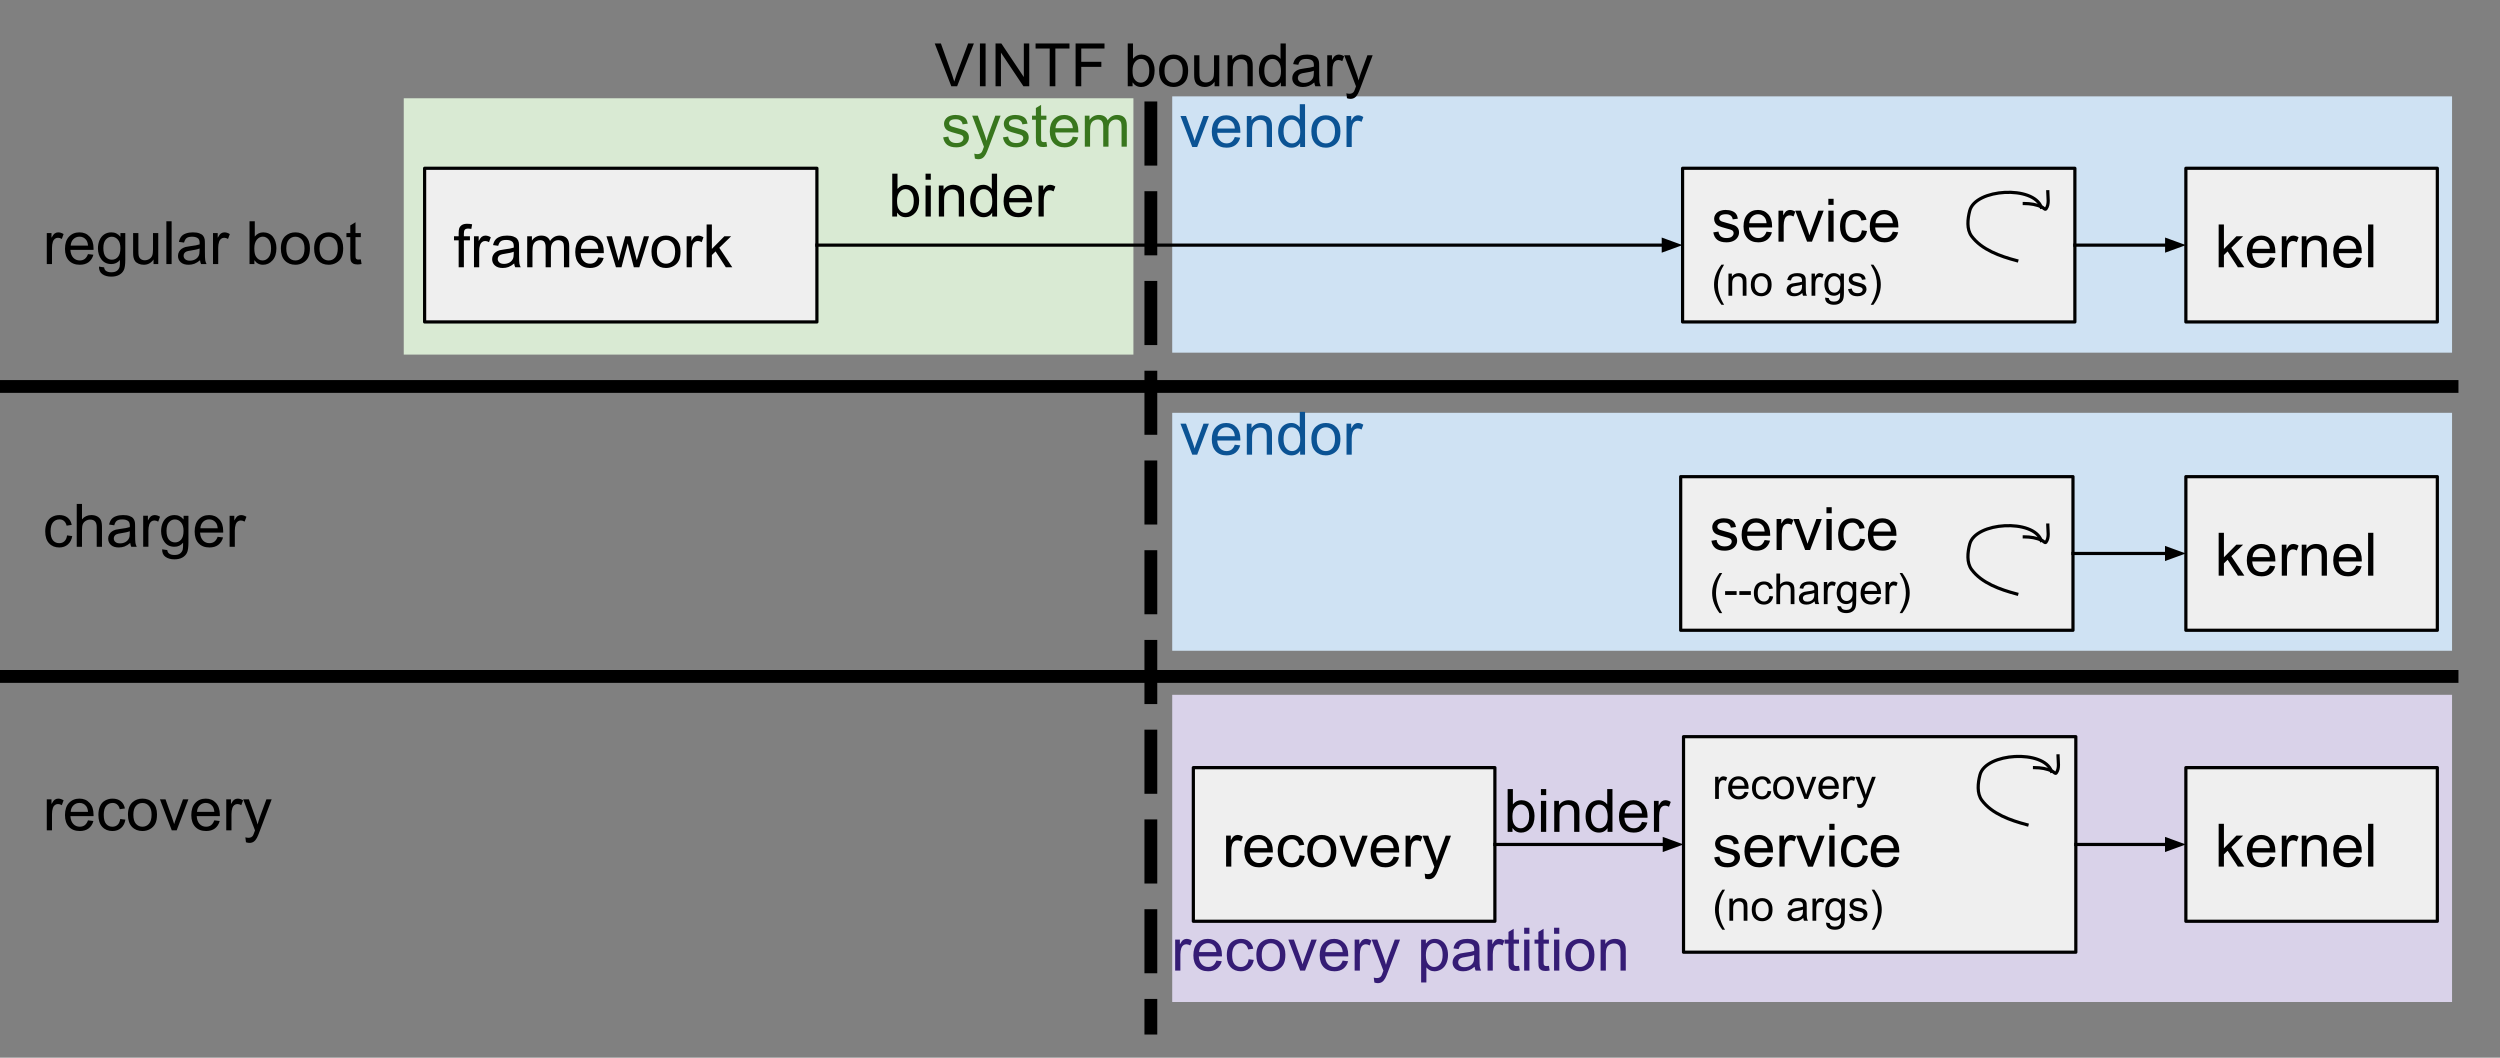 <svg viewBox="0 0 780 330" fill="none" stroke-linecap="square" stroke-miterlimit="10" xmlns="http://www.w3.org/2000/svg"><rect x="0" y="0" width="780" height="330" fill="#808080" stroke="none"/><clipPath id="a"><path d="M0 0h1152v864H0V0z"/></clipPath><g clip-path="url(#a)"><path fill="none" d="M0 0h1152v864H0z"/><path fill="#cfe2f3" d="M365.732 128.8h399.307v74.236h-399.307z" fill-rule="evenodd"/><path fill="#d9d2e9" d="M365.732 216.782h399.307v95.843h-399.307z" fill-rule="evenodd"/><path fill="#cfe2f3" d="M365.732 30.063h399.307v79.969H365.732z" fill-rule="evenodd"/><path fill="#d9ead3" d="M125.971 30.667h227.654v79.969H125.971z" fill-rule="evenodd"/><path fill="none" d="M359.066 33.661v287.118"/><path stroke="#000" stroke-width="4" stroke-linejoin="round" stroke-linecap="butt" stroke-dasharray="16 12" d="M359.066 33.661v287.118"/><path fill="none" d="M282.559 0h163.213v42.016H282.559z"/><path fill="#000" d="m296.809 26.92-5.172-13.359h1.922l3.469 9.703q.422 1.172.703 2.188.312-1.094.719-2.188l3.609-9.703h1.797l-5.234 13.359h-1.812zm8.928 0V13.561h1.766v13.359h-1.766zm4.871 0V13.561h1.812l7.016 10.484V13.561h1.688v13.359h-1.812l-7.016-10.5v10.5h-1.688zm16.895 0v-11.781h-4.406v-1.578h10.578v1.578h-4.406v11.781h-1.766zm8.083 0V13.561h9.016v1.578h-7.25v4.141h6.266v1.578h-6.266v6.062h-1.766zm17.782 0h-1.516V13.561h1.641v4.766q1.047-1.297 2.656-1.297.891 0 1.688.359t1.312 1.016q.516.641.797 1.562.297.922.297 1.969 0 2.484-1.234 3.844-1.219 1.359-2.953 1.359-1.703 0-2.688-1.438v1.219zm-.016-4.906q0 1.734.484 2.516.766 1.266 2.094 1.266 1.078 0 1.859-.938t.781-2.781q0-1.891-.75-2.797t-1.828-.906q-1.062 0-1.859.938-.781.938-.781 2.703zm8.282.062q0-2.688 1.484-3.969 1.25-1.078 3.047-1.078 2 0 3.266 1.312 1.266 1.297 1.266 3.609 0 1.859-.562 2.938-.562 1.062-1.641 1.656-1.062.594-2.328.594-2.031 0-3.281-1.297-1.25-1.312-1.25-3.766zm1.688 0q0 1.859.797 2.797.812.922 2.047.922 1.219 0 2.031-.922.812-.938.812-2.844 0-1.797-.812-2.719t-2.031-.922q-1.234 0-2.047.922-.797.906-.797 2.766zm15.626 4.844v-1.422q-1.125 1.641-3.062 1.641-.859 0-1.609-.328-.734-.328-1.094-.828t-.5-1.219q-.109-.469-.109-1.531v-5.984h1.641v5.359q0 1.281.109 1.734.156.641.656 1.016t1.234.375q.734 0 1.375-.375.656-.391.922-1.031.266-.656.266-1.891v-5.188h1.641v9.672h-1.469zm4.048 0v-9.672h1.469v1.375q1.062-1.594 3.078-1.594.875 0 1.609.312t1.094.828q.375.5.516 1.203.094.453.094 1.594v5.953h-1.641v-5.891q0-1-.203-1.484-.188-.5-.672-.797t-1.141-.297q-1.047 0-1.812.672-.75.656-.75 2.516v5.281h-1.641zm16.641 0v-1.219q-.906 1.438-2.703 1.438-1.156 0-2.125-.641t-1.5-1.781q-.531-1.141-.531-2.625 0-1.453.484-2.625.484-1.188 1.438-1.812.969-.625 2.172-.625.875 0 1.547.375.688.359 1.109.953v-4.797h1.641v13.359h-1.531zm-5.172-4.828q0 1.859.781 2.781t1.844.922q1.078 0 1.828-.875.75-.891.75-2.688 0-1.984-.766-2.906-.766-.938-1.891-.938-1.078 0-1.812.891t-.734 2.812zm15.594 3.641q-.922.766-1.766 1.094-.828.312-1.797.312-1.594 0-2.453-.781t-.859-1.984q0-.719.328-1.297.328-.594.844-.938.531-.359 1.188-.547.469-.125 1.453-.25 1.984-.234 2.922-.562.016-.344.016-.422 0-1-.469-1.422-.625-.547-1.875-.547-1.156 0-1.703.406t-.812 1.422l-1.609-.219q.219-1.016.719-1.641.5-.641 1.453-.984t2.188-.344q1.25 0 2.016.297.781.281 1.141.734.375.438.516 1.109.078.422.078 1.516v2.188q0 2.281.109 2.891.109.594.406 1.156h-1.703q-.266-.516-.328-1.188zm-.141-3.672q-.891.375-2.672.625-1.016.141-1.438.328t-.656.531q-.219.344-.219.781 0 .656.5 1.094t1.453.438q.938 0 1.672-.406.75-.422 1.094-1.141.266-.562.266-1.641v-.609zm4.188 4.859v-9.672h1.469v1.469q.562-1.031 1.031-1.359.484-.328 1.062-.328.828 0 1.688.531l-.562 1.516q-.609-.359-1.203-.359-.547 0-.969.328t-.609.891q-.281.875-.281 1.922v5.062h-1.625zm6.15 3.719-.188-1.531q.547.141.938.141.547 0 .875-.188.328-.172.547-.5.156-.25.5-1.219.047-.141.141-.406l-3.672-9.688h1.766l2.016 5.594q.391 1.078.703 2.25.281-1.125.672-2.203l2.078-5.641h1.641l-3.688 9.828q-.594 1.609-.922 2.203-.438.812-1 1.188t-1.344.375q-.484 0-1.062-.203z"/><path fill="none" d="M0 120.577h765.039"/><path stroke="#000" stroke-width="4" stroke-linejoin="round" stroke-linecap="butt" d="M0 120.577h765.039"/><path fill="none" d="M4.378 55.467h143.843v42.016H4.378z"/><path fill="#000" d="M14.597 82.387v-9.672h1.469v1.469q.562-1.031 1.031-1.359.484-.328 1.062-.328.828 0 1.688.531l-.562 1.516q-.609-.359-1.203-.359-.547 0-.969.328t-.609.891q-.281.875-.281 1.922v5.062h-1.625zm12.853-3.109 1.688.203q-.406 1.484-1.484 2.312-1.078.812-2.766.812-2.125 0-3.375-1.297-1.234-1.312-1.234-3.672 0-2.453 1.25-3.797 1.266-1.344 3.266-1.344 1.938 0 3.156 1.328 1.234 1.312 1.234 3.703v.438h-7.219q.094 1.594.906 2.453.812.844 2.016.844.906 0 1.547-.469.641-.484 1.016-1.516zm-5.391-2.656h5.406q-.109-1.219-.625-1.828-.781-.953-2.031-.953-1.125 0-1.906.766-.766.75-.844 2.016zm8.829 6.562 1.594.234q.109.75.562 1.078.609.453 1.672.453 1.141 0 1.75-.453.625-.453.844-1.266.125-.5.109-2.109-1.062 1.266-2.672 1.266-2 0-3.094-1.438t-1.094-3.453q0-1.391.5-2.562.516-1.172 1.453-1.797.953-.641 2.25-.641 1.703 0 2.812 1.375v-1.156h1.516v8.359q0 2.266-.469 3.203-.453.938-1.453 1.484-.984.547-2.453.547-1.719 0-2.797-.781-1.062-.766-1.031-2.344zm1.359-5.812q0 1.906.75 2.781.766.875 1.906.875 1.125 0 1.891-.859.766-.875.766-2.734 0-1.781-.797-2.672-.781-.906-1.891-.906-1.094 0-1.859.891-.766.875-.766 2.625zm15.657 5.016v-1.422q-1.125 1.641-3.062 1.641-.859 0-1.609-.328-.734-.328-1.094-.828t-.5-1.219q-.109-.469-.109-1.531v-5.984h1.641v5.359q0 1.281.109 1.734.156.641.656 1.016t1.234.375q.734 0 1.375-.375.656-.391.922-1.031.266-.656.266-1.891v-5.188h1.641v9.672h-1.469zm4.001 0V69.028h1.641V82.387h-1.641zm10.504-1.188q-.922.766-1.766 1.094-.828.312-1.797.312-1.594 0-2.453-.781t-.859-1.984q0-.719.328-1.297.328-.594.844-.938.531-.359 1.188-.547.469-.125 1.453-.25 1.984-.234 2.922-.562.016-.344.016-.422 0-1-.469-1.422-.625-.547-1.875-.547-1.156 0-1.703.406t-.812 1.422l-1.609-.219q.219-1.016.719-1.641.5-.641 1.453-.984t2.188-.344q1.25 0 2.016.297.781.281 1.141.734.375.438.516 1.109.078.422.078 1.516v2.188q0 2.281.109 2.891.109.594.406 1.156h-1.703q-.266-.516-.328-1.188zm-.141-3.672q-.891.375-2.672.625-1.016.141-1.438.328t-.656.531q-.219.344-.219.781 0 .656.5 1.094t1.453.438q.938 0 1.672-.406.75-.422 1.094-1.141.266-.562.266-1.641v-.609zm4.188 4.859v-9.672h1.469v1.469q.562-1.031 1.031-1.359.484-.328 1.062-.328.828 0 1.688.531l-.562 1.516q-.609-.359-1.203-.359-.547 0-.969.328t-.609.891q-.281.875-.281 1.922v5.062h-1.625zm12.912 0H77.853V69.028h1.641v4.766q1.047-1.297 2.656-1.297.891 0 1.688.359t1.312 1.016q.516.641.797 1.562.297.922.297 1.969 0 2.484-1.234 3.844-1.219 1.359-2.953 1.359-1.703 0-2.688-1.438v1.219zm-.016-4.906q0 1.734.484 2.516.766 1.266 2.094 1.266 1.078 0 1.859-.938t.781-2.781q0-1.891-.75-2.797t-1.828-.906q-1.062 0-1.859.938-.781.938-.781 2.703zm8.282.062q0-2.688 1.484-3.969 1.25-1.078 3.047-1.078 2 0 3.266 1.312 1.266 1.297 1.266 3.609 0 1.859-.562 2.938-.562 1.062-1.641 1.656-1.062.594-2.328.594-2.031 0-3.281-1.297-1.25-1.312-1.25-3.766zm1.688 0q0 1.859.797 2.797.812.922 2.047.922 1.219 0 2.031-.922.812-.938.812-2.844 0-1.797-.812-2.719t-2.031-.922q-1.234 0-2.047.922-.797.906-.797 2.766zm8.688 0q0-2.688 1.484-3.969 1.25-1.078 3.047-1.078 2 0 3.266 1.312 1.266 1.297 1.266 3.609 0 1.859-.562 2.938-.562 1.062-1.641 1.656-1.062.594-2.328.594-2.031 0-3.281-1.297-1.25-1.312-1.25-3.766zm1.688 0q0 1.859.797 2.797.812.922 2.047.922 1.219 0 2.031-.922.812-.938.812-2.844 0-1.797-.812-2.719t-2.031-.922q-1.234 0-2.047.922-.797.906-.797 2.766zm12.876 3.375.234 1.453q-.688.141-1.234.141-.891 0-1.391-.281-.484-.281-.688-.734-.203-.469-.203-1.938V73.981h-1.203v-1.266h1.203V70.325l1.625-.984v3.375h1.656v1.266h-1.656v5.672q0 .688.078.891.094.203.281.328.203.109.578.109.266 0 .719-.062z"/><path fill="none" d="M4.378 143.672h175.37v42.016H4.378z"/><path fill="#000" d="m20.925 167.045 1.609.219q-.266 1.656-1.359 2.609-1.078.938-2.672.938-1.984 0-3.188-1.297t-1.203-3.719q0-1.578.516-2.75t1.578-1.75q1.062-.594 2.312-.594 1.578 0 2.578.797t1.281 2.266l-1.594.234q-.234-.969-.812-1.453-.578-.5-1.391-.5-1.234 0-2.016.891t-.781 2.812q0 1.953.75 2.844.75.875 1.953.875.969 0 1.609-.594.656-.594.828-1.828zm3.016 3.547V157.233h1.641v4.797q1.141-1.328 2.891-1.328 1.078 0 1.859.422.797.422 1.141 1.172t.344 2.172v6.125h-1.641v-6.125q0-1.234-.531-1.797t-1.516-.562q-.719 0-1.359.391-.641.375-.922 1.016-.266.641-.266 1.781v5.297h-1.641zm16.688-1.188q-.922.766-1.766 1.094-.828.312-1.797.312-1.594 0-2.453-.781t-.859-1.984q0-.719.328-1.297.328-.594.844-.938.531-.359 1.188-.547.469-.125 1.453-.25 1.984-.234 2.922-.562.016-.344.016-.422 0-1-.469-1.422-.625-.547-1.875-.547-1.156 0-1.703.406t-.812 1.422l-1.609-.219q.219-1.016.719-1.641.5-.641 1.453-.984t2.188-.344q1.25 0 2.016.297.781.281 1.141.734.375.438.516 1.109.078.422.078 1.516v2.188q0 2.281.109 2.891.109.594.406 1.156h-1.703q-.266-.516-.328-1.188zm-.141-3.672q-.891.375-2.672.625-1.016.141-1.438.328t-.656.531q-.219.344-.219.781 0 .656.5 1.094t1.453.438q.938 0 1.672-.406.75-.422 1.094-1.141.266-.562.266-1.641v-.609zm4.188 4.859v-9.672h1.469v1.469q.562-1.031 1.031-1.359.484-.328 1.062-.328.828 0 1.688.531l-.562 1.516q-.609-.359-1.203-.359-.547 0-.969.328t-.609.891q-.281.875-.281 1.922v5.062h-1.625zm5.916.797 1.594.234q.109.75.562 1.078.609.453 1.672.453 1.141 0 1.75-.453.625-.453.844-1.266.125-.5.109-2.109-1.062 1.266-2.672 1.266-2 0-3.094-1.438t-1.094-3.453q0-1.391.5-2.562.516-1.172 1.453-1.797.953-.641 2.25-.641 1.703 0 2.812 1.375v-1.156h1.516v8.359q0 2.266-.469 3.203-.453.938-1.453 1.484-.984.547-2.453.547-1.719 0-2.797-.781-1.062-.766-1.031-2.344zm1.359-5.812q0 1.906.75 2.781.766.875 1.906.875 1.125 0 1.891-.859.766-.875.766-2.734 0-1.781-.797-2.672-.781-.906-1.891-.906-1.094 0-1.859.891-.766.875-.766 2.625zm15.954 1.906 1.688.203q-.406 1.484-1.484 2.312-1.078.812-2.766.812-2.125 0-3.375-1.297-1.234-1.312-1.234-3.672 0-2.453 1.25-3.797 1.266-1.344 3.266-1.344 1.938 0 3.156 1.328 1.234 1.312 1.234 3.703v.438h-7.219q.094 1.594.906 2.453.812.844 2.016.844.906 0 1.547-.469.641-.484 1.016-1.516zm-5.391-2.656h5.406q-.109-1.219-.625-1.828-.781-.953-2.031-.953-1.125 0-1.906.766-.766.75-.844 2.016zm9.126 5.766v-9.672h1.469v1.469q.562-1.031 1.031-1.359.484-.328 1.062-.328.828 0 1.688.531l-.562 1.516q-.609-.359-1.203-.359-.547 0-.969.328t-.609.891q-.281.875-.281 1.922v5.062h-1.625z"/><path fill="none" d="M4.378 232.139h163.213v42.016H4.378z"/><path fill="#000" d="M14.597 259.059v-9.672h1.469v1.469q.562-1.031 1.031-1.359.484-.328 1.062-.328.828 0 1.688.531l-.562 1.516q-.609-.359-1.203-.359-.547 0-.969.328t-.609.891q-.281.875-.281 1.922v5.062h-1.625zm12.853-3.109 1.688.203q-.406 1.484-1.484 2.312-1.078.812-2.766.812-2.125 0-3.375-1.297-1.234-1.312-1.234-3.672 0-2.453 1.25-3.797 1.266-1.344 3.266-1.344 1.938 0 3.156 1.328 1.234 1.312 1.234 3.703v.438h-7.219q.094 1.594.906 2.453.812.844 2.016.844.906 0 1.547-.469.641-.484 1.016-1.516zm-5.391-2.656h5.406q-.109-1.219-.625-1.828-.781-.953-2.031-.953-1.125 0-1.906.766-.766.75-.844 2.016zm15.454 2.219 1.609.219q-.266 1.656-1.359 2.609-1.078.938-2.672.938-1.984 0-3.188-1.297t-1.203-3.719q0-1.578.516-2.75t1.578-1.75q1.062-.594 2.312-.594 1.578 0 2.578.797t1.281 2.266l-1.594.234q-.234-.969-.812-1.453-.578-.5-1.391-.5-1.234 0-2.016.891t-.781 2.812q0 1.953.75 2.844.75.875 1.953.875.969 0 1.609-.594.656-.594.828-1.828zm2.406-1.297q0-2.688 1.484-3.969 1.25-1.078 3.047-1.078 2 0 3.266 1.312 1.266 1.297 1.266 3.609 0 1.859-.562 2.938-.562 1.062-1.641 1.656-1.062.594-2.328.594-2.031 0-3.281-1.297-1.25-1.312-1.25-3.766zm1.688 0q0 1.859.797 2.797.812.922 2.047.922 1.219 0 2.031-.922.812-.938.812-2.844 0-1.797-.812-2.719t-2.031-.922q-1.234 0-2.047.922-.797.906-.797 2.766zm11.985 4.844-3.688-9.672h1.734l2.078 5.797q.328.938.625 1.938.203-.766.609-1.828l2.141-5.906h1.688l-3.656 9.672h-1.531zm13.266-3.109 1.688.203q-.406 1.484-1.484 2.312-1.078.812-2.766.812-2.125 0-3.375-1.297-1.234-1.312-1.234-3.672 0-2.453 1.25-3.797 1.266-1.344 3.266-1.344 1.938 0 3.156 1.328 1.234 1.312 1.234 3.703v.438h-7.219q.094 1.594.906 2.453.812.844 2.016.844.906 0 1.547-.469.641-.484 1.016-1.516zm-5.391-2.656h5.406q-.109-1.219-.625-1.828-.781-.953-2.031-.953-1.125 0-1.906.766-.766.75-.844 2.016zm9.126 5.766v-9.672h1.469v1.469q.562-1.031 1.031-1.359.484-.328 1.062-.328.828 0 1.688.531l-.562 1.516q-.609-.359-1.203-.359-.547 0-.969.328t-.609.891q-.281.875-.281 1.922v5.062h-1.625zm6.15 3.719-.188-1.531q.547.141.938.141.547 0 .875-.188.328-.172.547-.5.156-.25.5-1.219.047-.141.141-.406l-3.672-9.688h1.766l2.016 5.594q.391 1.078.703 2.25.281-1.125.672-2.203l2.078-5.641h1.641l-3.688 9.828q-.594 1.609-.922 2.203-.438.812-1 1.188t-1.344.375q-.484 0-1.062-.203z"/><path fill="#efefef" d="M524.966 52.507h122.394v47.937H524.966z" fill-rule="evenodd"/><path stroke="#000" stroke-linejoin="round" stroke-linecap="butt" d="M524.966 52.507h122.394v47.937H524.966z"/><path fill="#000" d="m534.544 72.504 1.625-.25q.125.969.75 1.5.625.516 1.75.516t1.672-.453q.547-.469.547-1.094 0-.547-.484-.875-.328-.219-1.672-.547-1.812-.469-2.516-.797-.688-.328-1.047-.906-.359-.594-.359-1.312 0-.641.297-1.188.297-.562.812-.922.375-.281 1.031-.469.672-.203 1.422-.203 1.141 0 2 .328t1.266.891q.422.562.578 1.5l-1.609.219q-.109-.75-.641-1.172-.516-.422-1.469-.422-1.141 0-1.625.375-.469.375-.469.875 0 .312.188.578.203.266.641.438.234.094 1.438.422 1.75.453 2.438.75t1.078.859q.391.562.391 1.406 0 .828-.484 1.547-.469.719-1.375 1.125-.906.391-2.047.391-1.875 0-2.875-.781-.984-.781-1.25-2.328zm16.609-.219 1.688.203q-.406 1.484-1.484 2.312-1.078.812-2.766.812-2.125 0-3.375-1.297-1.234-1.312-1.234-3.672 0-2.453 1.25-3.797 1.266-1.344 3.266-1.344 1.938 0 3.156 1.328 1.234 1.312 1.234 3.703v.438H545.669q.094 1.594.906 2.453.812.844 2.016.844.906 0 1.547-.469.641-.484 1.016-1.516zm-5.391-2.656h5.406q-.109-1.219-.625-1.828-.781-.953-2.031-.953-1.125 0-1.906.766-.766.75-.844 2.016zm9.126 5.766V65.723h1.469v1.469q.562-1.031 1.031-1.359.484-.328 1.062-.328.828 0 1.688.531l-.562 1.516q-.609-.359-1.203-.359-.547 0-.969.328t-.609.891q-.281.875-.281 1.922v5.062h-1.625zm8.916 0-3.688-9.672h1.734l2.078 5.797q.328.938.625 1.938.203-.766.609-1.828l2.141-5.906h1.688l-3.656 9.672h-1.531zm6.641-11.469V62.036h1.641v1.891h-1.641zm0 11.469V65.723h1.641v9.672h-1.641zm10.457-3.547 1.609.219q-.266 1.656-1.359 2.609-1.078.938-2.672.938-1.984 0-3.188-1.297t-1.203-3.719q0-1.578.516-2.75t1.578-1.75q1.062-.594 2.312-.594 1.578 0 2.578.797t1.281 2.266l-1.594.234q-.234-.969-.812-1.453-.578-.5-1.391-.5-1.234 0-2.016.891t-.781 2.812q0 1.953.75 2.844.75.875 1.953.875.969 0 1.609-.594.656-.594.828-1.828zm9.641.438 1.688.203q-.406 1.484-1.484 2.312-1.078.812-2.766.812-2.125 0-3.375-1.297-1.234-1.312-1.234-3.672 0-2.453 1.25-3.797 1.266-1.344 3.266-1.344 1.938 0 3.156 1.328 1.234 1.312 1.234 3.703v.438h-7.219q.094 1.594.906 2.453.812.844 2.016.844.906 0 1.547-.469.641-.484 1.016-1.516zm-5.391-2.656h5.406q-.109-1.219-.625-1.828-.781-.953-2.031-.953-1.125 0-1.906.766-.766.75-.844 2.016zM537.091 95.088q-.984-1.234-1.656-2.875-.656-1.641-.656-3.391 0-1.547.5-2.969.578-1.641 1.812-3.281h.828q-.781 1.359-1.031 1.938-.406.891-.625 1.875-.281 1.219-.281 2.438 0 3.141 1.938 6.266h-.828zm2.188-2.812v-6.906h1.062v.984q.75-1.141 2.188-1.141.625 0 1.156.219t.781.594q.266.359.375.859.062.328.062 1.141v4.25h-1.172v-4.203q0-.719-.141-1.062-.141-.359-.484-.562-.344-.219-.812-.219-.75 0-1.297.469t-.547 1.797v3.781h-1.172zm6.975-3.453q0-1.922 1.078-2.844.891-.766 2.172-.766 1.422 0 2.328.938.906.922.906 2.578 0 1.328-.406 2.094-.391.766-1.156 1.188t-1.672.422q-1.453 0-2.359-.922-.891-.938-.891-2.688zm1.203 0q0 1.328.578 1.984.594.656 1.469.656t1.453-.656q.578-.672.578-2.031 0-1.281-.594-1.938-.578-.656-1.438-.656-.875 0-1.469.656-.578.656-.578 1.984zm14.865 2.594q-.656.562-1.266.797-.594.219-1.281.219-1.141 0-1.75-.547-.609-.562-.609-1.438 0-.5.219-.922.234-.422.609-.672t.844-.391q.344-.078 1.047-.172 1.422-.172 2.094-.406v-.297q0-.719-.328-1.016-.453-.391-1.344-.391-.812 0-1.219.297-.391.281-.578 1.016l-1.141-.156q.156-.734.516-1.188t1.031-.688q.672-.25 1.562-.25t1.438.203q.562.203.812.531.266.312.375.797.047.297.047 1.078v1.562q0 1.625.078 2.062t.297.828h-1.219q-.188-.359-.234-.859zm-.094-2.609q-.641.266-1.922.438-.719.109-1.016.25-.297.125-.469.375-.156.25-.156.547 0 .469.344.781.359.312 1.047.312.672 0 1.203-.297t.781-.812q.188-.391.188-1.172v-.422zm2.975 3.469v-6.906h1.062v1.047q.406-.734.734-.969.344-.234.766-.234.594 0 1.203.375l-.406 1.078q-.438-.25-.859-.25-.391 0-.703.234-.297.234-.422.641-.203.625-.203 1.359v3.625h-1.172zm4.235.578 1.141.156q.078.531.406.781.438.312 1.188.312.812 0 1.25-.328.453-.312.609-.906.094-.359.078-1.5-.766.906-1.906.906-1.438 0-2.219-1.031t-.781-2.469q0-.984.359-1.812.359-.844 1.031-1.297.688-.453 1.609-.453 1.219 0 2.016.984v-.828h1.078v5.969q0 1.609-.328 2.281-.328.688-1.047 1.078-.703.391-1.75.391-1.234 0-2-.562-.75-.562-.734-1.672zm.984-4.156q0 1.359.531 1.984.547.625 1.359.625.797 0 1.344-.625t.547-1.953q0-1.266-.562-1.906t-1.359-.641q-.766 0-1.312.641-.547.625-.547 1.875zm6.178 1.516 1.156-.188q.109.703.547 1.078.453.359 1.25.359.812 0 1.203-.328t.391-.766q0-.391-.359-.625-.234-.156-1.188-.391-1.297-.328-1.797-.562-.484-.25-.75-.656-.25-.422-.25-.938 0-.453.203-.844.219-.406.578-.672.281-.188.75-.328t1.016-.141q.812 0 1.422.234t.906.641q.297.391.406 1.062l-1.141.156q-.078-.531-.453-.828-.375-.312-1.062-.312-.812 0-1.156.266t-.344.625q0 .234.141.422.156.188.453.312.172.062 1.031.297 1.25.328 1.734.547.5.203.781.609t.281 1q0 .594-.344 1.109t-1 .797q-.641.281-1.453.281-1.344 0-2.047-.562t-.906-1.656zm7.898 4.875h-.828q1.938-3.125 1.938-6.266 0-1.219-.281-2.422-.219-.984-.609-1.875-.266-.594-1.047-1.953h.828q1.234 1.641 1.812 3.281.5 1.422.5 2.969 0 1.75-.672 3.391t-1.641 2.875z"/><path fill="#efefef" d="M681.99 52.507h78.457v47.937H681.99z" fill-rule="evenodd"/><path stroke="#000" stroke-linejoin="round" stroke-linecap="butt" d="M681.99 52.507h78.457v47.937H681.99z"/><path fill="#000" d="M692.224 83.395V70.036h1.641v7.625l3.891-3.938h2.109l-3.688 3.594 4.062 6.078H698.224l-3.203-4.953-1.156 1.125v3.828H692.224zm15.953-3.109 1.688.203q-.406 1.484-1.484 2.312-1.078.812-2.766.812-2.125 0-3.375-1.297-1.234-1.312-1.234-3.672 0-2.453 1.25-3.797 1.266-1.344 3.266-1.344 1.938 0 3.156 1.328 1.234 1.312 1.234 3.703v.438h-7.219q.094 1.594.906 2.453.812.844 2.016.844.906 0 1.547-.469.641-.484 1.016-1.516zm-5.391-2.656h5.406q-.109-1.219-.625-1.828-.781-.953-2.031-.953-1.125 0-1.906.766-.766.75-.844 2.016zm9.126 5.766V73.723h1.469v1.469q.562-1.031 1.031-1.359.484-.328 1.062-.328.828 0 1.688.531l-.562 1.516q-.609-.359-1.203-.359-.547 0-.969.328t-.609.891q-.281.875-.281 1.922v5.062h-1.625zm6.228 0V73.723h1.469v1.375q1.062-1.594 3.078-1.594.875 0 1.609.312t1.094.828q.375.5.516 1.203.094.453.094 1.594v5.953h-1.641V77.504q0-1-.203-1.484-.188-.5-.672-.797t-1.141-.297q-1.047 0-1.812.672-.75.656-.75 2.516v5.281h-1.641zm17.001-3.109 1.688.203q-.406 1.484-1.484 2.312-1.078.812-2.766.812-2.125 0-3.375-1.297-1.234-1.312-1.234-3.672 0-2.453 1.25-3.797 1.266-1.344 3.266-1.344 1.938 0 3.156 1.328 1.234 1.312 1.234 3.703v.438h-7.219q.094 1.594.906 2.453.812.844 2.016.844.906 0 1.547-.469.641-.484 1.016-1.516zm-5.391-2.656h5.406q-.109-1.219-.625-1.828-.781-.953-2.031-.953-1.125 0-1.906.766-.766.75-.844 2.016zm9.094 5.766V70.036h1.641v13.359h-1.641z"/><path fill="none" d="M647.36 76.475h34.646"/><path stroke="#000" stroke-linejoin="round" stroke-linecap="butt" d="M647.36 76.475h28.646"/><path fill="#000" stroke="#000" stroke-linecap="butt" d="m676.005 78.127 4.538-1.652-4.538-1.652z" fill-rule="evenodd"/><path fill="#efefef" d="M132.48 52.507h122.394v47.937H132.48z" fill-rule="evenodd"/><path stroke="#000" stroke-linejoin="round" stroke-linecap="butt" d="M132.48 52.507h122.394v47.937H132.48z"/><path fill="#000" d="M143.105 83.395v-8.406h-1.453V73.723h1.453v-1.031q0-.969.172-1.453.234-.641.828-1.031t1.672-.391q.688 0 1.531.156l-.25 1.438q-.5-.094-.953-.094-.75 0-1.062.328-.312.312-.312 1.188v.891h1.891v1.266h-1.891v8.406h-1.625zm4.777 0V73.723h1.469v1.469q.562-1.031 1.031-1.359.484-.328 1.062-.328.828 0 1.688.531l-.562 1.516q-.609-.359-1.203-.359-.547 0-.969.328t-.609.891q-.281.875-.281 1.922v5.062h-1.625zm12.541-1.188q-.922.766-1.766 1.094-.828.312-1.797.312-1.594 0-2.453-.781t-.859-1.984q0-.719.328-1.297.328-.594.844-.938.531-.359 1.188-.547.469-.125 1.453-.25 1.984-.234 2.922-.562.016-.344.016-.422 0-1-.469-1.422-.625-.547-1.875-.547-1.156 0-1.703.406t-.812 1.422l-1.609-.219q.219-1.016.719-1.641.5-.641 1.453-.984t2.188-.344q1.25 0 2.016.297.781.281 1.141.734.375.438.516 1.109.078.422.078 1.516v2.188q0 2.281.109 2.891.109.594.406 1.156h-1.703q-.266-.516-.328-1.188zm-.141-3.672q-.891.375-2.672.625-1.016.141-1.438.328t-.656.531q-.219.344-.219.781 0 .656.5 1.094t1.453.438q.938 0 1.672-.406.75-.422 1.094-1.141.266-.562.266-1.641v-.609zm4.204 4.859V73.723h1.469v1.359q.453-.719 1.203-1.141.766-.438 1.719-.438 1.078 0 1.766.453.688.438.969 1.234 1.156-1.688 2.984-1.688 1.453 0 2.219.797.781.797.781 2.453v6.641h-1.641v-6.094q0-.984-.156-1.406-.156-.438-.578-.703t-.984-.266q-1.016 0-1.688.688-.672.672-.672 2.156v5.625h-1.641v-6.281q0-1.094-.406-1.641t-1.312-.547q-.688 0-1.281.359t-.859 1.062q-.25.703-.25 2.031v5.016h-1.641zm22.166-3.109 1.688.203q-.406 1.484-1.484 2.312-1.078.812-2.766.812-2.125 0-3.375-1.297-1.234-1.312-1.234-3.672 0-2.453 1.25-3.797 1.266-1.344 3.266-1.344 1.938 0 3.156 1.328 1.234 1.312 1.234 3.703v.438h-7.219q.094 1.594.906 2.453.812.844 2.016.844.906 0 1.547-.469.641-.484 1.016-1.516zm-5.391-2.656h5.406q-.109-1.219-.625-1.828-.781-.953-2.031-.953-1.125 0-1.906.766-.766.75-.844 2.016zm10.923 5.766-2.969-9.672h1.703l1.531 5.578.578 2.078q.047-.156.5-2l1.547-5.656h1.688l1.438 5.609.484 1.844.562-1.859 1.656-5.594h1.594l-3.031 9.672h-1.703l-1.531-5.797-.375-1.641-1.953 7.438h-1.719zm11.082-4.844q0-2.688 1.484-3.969 1.25-1.078 3.047-1.078 2 0 3.266 1.312 1.266 1.297 1.266 3.609 0 1.859-.562 2.938-.562 1.062-1.641 1.656-1.062.594-2.328.594-2.031 0-3.281-1.297-1.25-1.312-1.25-3.766zm1.688 0q0 1.859.797 2.797.812.922 2.047.922 1.219 0 2.031-.922.812-.938.812-2.844 0-1.797-.812-2.719t-2.031-.922q-1.234 0-2.047.922-.797.906-.797 2.766zm9.282 4.844V73.723h1.469v1.469q.562-1.031 1.031-1.359.484-.328 1.062-.328.828 0 1.688.531l-.562 1.516q-.609-.359-1.203-.359-.547 0-.969.328t-.609.891q-.281.875-.281 1.922v5.062h-1.625zm6.228 0V70.036h1.641v7.625l3.891-3.938h2.109l-3.688 3.594 4.062 6.078h-2.016l-3.203-4.953-1.156 1.125v3.828h-1.641z"/><path fill="none" d="M254.874 76.475h270.079"/><path stroke="#000" stroke-linejoin="round" stroke-linecap="butt" d="M254.874 76.475h264.079"/><path fill="#000" stroke="#000" stroke-linecap="butt" d="m518.953 78.127 4.538-1.652-4.538-1.652z" fill-rule="evenodd"/><path fill="none" d="M268.163 40.63h85.449v42.016h-85.449z"/><path fill="#000" d="M279.897 67.55h-1.516V54.191h1.641v4.766q1.047-1.297 2.656-1.297.891 0 1.688.359t1.312 1.016q.516.641.797 1.562.297.922.297 1.969 0 2.484-1.234 3.844-1.219 1.359-2.953 1.359-1.703 0-2.688-1.438v1.219zm-.016-4.906q0 1.734.484 2.516.766 1.266 2.094 1.266 1.078 0 1.859-.938t.781-2.781q0-1.891-.75-2.797t-1.828-.906q-1.062 0-1.859.938-.781.938-.781 2.703zm8.891-6.562v-1.891h1.641v1.891h-1.641zm0 11.469v-9.672h1.641v9.672h-1.641zm4.145 0v-9.672h1.469v1.375q1.062-1.594 3.078-1.594.875 0 1.609.312t1.094.828q.375.5.516 1.203.094.453.094 1.594v5.953h-1.641v-5.891q0-1-.203-1.484-.188-.5-.672-.797t-1.141-.297q-1.047 0-1.812.672-.75.656-.75 2.516v5.281h-1.641zm16.641 0v-1.219q-.906 1.438-2.703 1.438-1.156 0-2.125-.641t-1.5-1.781q-.531-1.141-.531-2.625 0-1.453.484-2.625.484-1.188 1.438-1.812.969-.625 2.172-.625.875 0 1.547.375.688.359 1.109.953v-4.797h1.641V67.55h-1.531zm-5.172-4.828q0 1.859.781 2.781t1.844.922q1.078 0 1.828-.875.75-.891.75-2.688 0-1.984-.766-2.906-.766-.938-1.891-.938-1.078 0-1.812.891t-.734 2.812zm15.907 1.719 1.688.203q-.406 1.484-1.484 2.312-1.078.812-2.766.812-2.125 0-3.375-1.297-1.234-1.312-1.234-3.672 0-2.453 1.25-3.797 1.266-1.344 3.266-1.344 1.938 0 3.156 1.328 1.234 1.312 1.234 3.703v.438h-7.219q.094 1.594.906 2.453.812.844 2.016.844.906 0 1.547-.469.641-.484 1.016-1.516zm-5.391-2.656h5.406q-.109-1.219-.625-1.828-.781-.953-2.031-.953-1.125 0-1.906.766-.766.75-.844 2.016zm9.126 5.766v-9.672h1.469v1.469q.562-1.031 1.031-1.359.484-.328 1.062-.328.828 0 1.688.531l-.562 1.516q-.609-.359-1.203-.359-.547 0-.969.328t-.609.891q-.281.875-.281 1.922v5.062h-1.625z"/><path fill="none" d="M629.225 81.324c-5.197-1.367-10.954-3.413-14.085-7.639-1.596-2.154-1.253-5.354-.587-7.922 1.805-6.963 19.946-7.941 22.302-1.132"/><path stroke="#000" stroke-linejoin="round" stroke-linecap="butt" d="M629.225 81.324c-5.197-1.367-10.954-3.413-14.085-7.639-1.596-2.154-1.253-5.354-.587-7.922 1.805-6.963 19.946-7.941 22.302-1.132"/><path fill="none" d="M631.574 63.5c1.899 0 3.877.312 5.575 1.131.391.189.911.903 1.174.566 1.122-1.441.587-3.574.587-5.376"/><path stroke="#000" stroke-linejoin="round" stroke-linecap="butt" d="M631.574 63.5c1.899 0 3.877.312 5.575 1.131.391.189.911.903 1.174.566 1.122-1.441.587-3.574.587-5.376"/><path fill="#efefef" d="M524.374 148.711h122.394v47.937H524.374z" fill-rule="evenodd"/><path stroke="#000" stroke-linejoin="round" stroke-linecap="butt" d="M524.374 148.711h122.394v47.937H524.374z"/><path fill="#000" d="m533.952 168.709 1.625-.25q.125.969.75 1.5.625.516 1.75.516t1.672-.453q.547-.469.547-1.094 0-.547-.484-.875-.328-.219-1.672-.547-1.812-.469-2.516-.797-.688-.328-1.047-.906-.359-.594-.359-1.312 0-.641.297-1.188.297-.562.812-.922.375-.281 1.031-.469.672-.203 1.422-.203 1.141 0 2 .328t1.266.891q.422.562.578 1.5l-1.609.219q-.109-.75-.641-1.172-.516-.422-1.469-.422-1.141 0-1.625.375-.469.375-.469.875 0 .312.188.578.203.266.641.438.234.094 1.438.422 1.75.453 2.438.75t1.078.859q.391.562.391 1.406 0 .828-.484 1.547-.469.719-1.375 1.125-.906.391-2.047.391-1.875 0-2.875-.781-.984-.781-1.25-2.328zm16.609-.219 1.688.203q-.406 1.484-1.484 2.312-1.078.812-2.766.812-2.125 0-3.375-1.297-1.234-1.312-1.234-3.672 0-2.453 1.25-3.797 1.266-1.344 3.266-1.344 1.938 0 3.156 1.328 1.234 1.312 1.234 3.703v.438h-7.219q.094 1.594.906 2.453.812.844 2.016.844.906 0 1.547-.469.641-.484 1.016-1.516zm-5.391-2.656h5.406q-.109-1.219-.625-1.828-.781-.953-2.031-.953-1.125 0-1.906.766-.766.75-.844 2.016zm9.126 5.766v-9.672h1.469v1.469q.562-1.031 1.031-1.359.484-.328 1.062-.328.828 0 1.688.531l-.562 1.516q-.609-.359-1.203-.359-.547 0-.969.328t-.609.891q-.281.875-.281 1.922v5.062h-1.625zm8.916 0-3.688-9.672h1.734l2.078 5.797q.328.938.625 1.938.203-.766.609-1.828l2.141-5.906h1.688l-3.656 9.672h-1.531zm6.641-11.469v-1.891h1.641v1.891h-1.641zm0 11.469v-9.672h1.641v9.672h-1.641zm10.457-3.547 1.609.219q-.266 1.656-1.359 2.609-1.078.938-2.672.938-1.984 0-3.188-1.297t-1.203-3.719q0-1.578.516-2.75t1.578-1.75q1.062-.594 2.312-.594 1.578 0 2.578.797t1.281 2.266l-1.594.234q-.234-.969-.812-1.453-.578-.5-1.391-.5-1.234 0-2.016.891t-.781 2.812q0 1.953.75 2.844.75.875 1.953.875.969 0 1.609-.594.656-.594.828-1.828zm9.641.438 1.688.203q-.406 1.484-1.484 2.312-1.078.812-2.766.812-2.125 0-3.375-1.297-1.234-1.312-1.234-3.672 0-2.453 1.25-3.797 1.266-1.344 3.266-1.344 1.938 0 3.156 1.328 1.234 1.312 1.234 3.703v.438h-7.219q.094 1.594.906 2.453.812.844 2.016.844.906 0 1.547-.469.641-.484 1.016-1.516zm-5.391-2.656h5.406q-.109-1.219-.625-1.828-.781-.953-2.031-.953-1.125 0-1.906.766-.766.75-.844 2.016zM536.499 191.292q-.984-1.234-1.656-2.875-.656-1.641-.656-3.391 0-1.547.5-2.969.578-1.641 1.812-3.281h.828q-.781 1.359-1.031 1.938-.406.891-.625 1.875-.281 1.219-.281 2.438 0 3.141 1.938 6.266H536.499zm1.735-5.672v-1.188h3.594v1.188h-3.594zm4.438 0v-1.188h3.594v1.188h-3.594zm9.407.328 1.156.156q-.188 1.188-.969 1.859t-1.922.672q-1.406 0-2.281-.922-.859-.938-.859-2.656 0-1.125.375-1.969t1.125-1.25q.766-.422 1.656-.422 1.125 0 1.844.578.719.562.922 1.609l-1.141.172q-.172-.703-.594-1.047-.406-.359-.984-.359-.891 0-1.453.641-.547.641-.547 2 0 1.406.531 2.031.547.625 1.406.625.688 0 1.141-.422.469-.422.594-1.297zm2.148 2.531v-9.547h1.172v3.422q.828-.938 2.078-.938.766 0 1.328.297t.812.844q.25.531.25 1.547v4.375h-1.172v-4.375q0-.891-.391-1.281-.375-.406-1.078-.406-.516 0-.984.281-.453.266-.656.734-.188.453-.188 1.266v3.781h-1.172zm11.928-.859q-.656.562-1.266.797-.594.219-1.281.219-1.141 0-1.75-.547-.609-.562-.609-1.438 0-.5.219-.922.234-.422.609-.672t.844-.391q.344-.078 1.047-.172 1.422-.172 2.094-.406v-.297q0-.719-.328-1.016-.453-.391-1.344-.391-.812 0-1.219.297-.391.281-.578 1.016l-1.141-.156q.156-.734.516-1.188t1.031-.688q.672-.25 1.562-.25t1.438.203q.562.203.812.531.266.312.375.797.047.297.047 1.078v1.562q0 1.625.078 2.062t.297.828h-1.219q-.188-.359-.234-.859zm-.094-2.609q-.641.266-1.922.438-.719.109-1.016.25-.297.125-.469.375-.156.25-.156.547 0 .469.344.781.359.312 1.047.312.672 0 1.203-.297t.781-.812q.188-.391.188-1.172v-.422zm2.975 3.469v-6.906h1.062v1.047q.406-.734.734-.969.344-.234.766-.234.594 0 1.203.375l-.406 1.078q-.438-.25-.859-.25-.391 0-.703.234-.297.234-.422.641-.203.625-.203 1.359v3.625h-1.172zm4.235.578 1.141.156q.078.531.406.781.438.312 1.188.312.812 0 1.25-.328.453-.312.609-.906.094-.359.078-1.5-.766.906-1.906.906-1.438 0-2.219-1.031t-.781-2.469q0-.984.359-1.812.359-.844 1.031-1.297.688-.453 1.609-.453 1.219 0 2.016.984v-.828h1.078v5.969q0 1.609-.328 2.281-.328.688-1.047 1.078-.703.391-1.75.391-1.234 0-2-.562-.75-.562-.734-1.672zm.984-4.156q0 1.359.531 1.984.547.625 1.359.625.797 0 1.344-.625t.547-1.953q0-1.266-.562-1.906t-1.359-.641q-.766 0-1.312.641-.547.625-.547 1.875zm11.381 1.359 1.203.141q-.281 1.062-1.062 1.656-.766.578-1.969.578-1.516 0-2.406-.938t-.891-2.609q0-1.75.891-2.703.906-.969 2.344-.969 1.391 0 2.266.938t.875 2.656v.312h-5.156q.062 1.141.641 1.75.578.594 1.438.594.656 0 1.109-.328.453-.344.719-1.078zm-3.844-1.906h3.859q-.078-.859-.438-1.297-.562-.688-1.453-.688-.812 0-1.359.547-.547.531-.609 1.438zm6.506 4.125v-6.906h1.062v1.047q.406-.734.734-.969.344-.234.766-.234.594 0 1.203.375l-.406 1.078q-.438-.25-.859-.25-.391 0-.703.234-.297.234-.422.641-.203.625-.203 1.359v3.625h-1.172zm5.22 2.812h-.828q1.938-3.125 1.938-6.266 0-1.219-.281-2.422-.219-.984-.609-1.875-.266-.594-1.047-1.953h.828q1.234 1.641 1.812 3.281.5 1.422.5 2.969 0 1.75-.672 3.391t-1.641 2.875z"/><path fill="none" d="M629.225 185.324c-5.197-1.367-10.954-3.413-14.085-7.639-1.596-2.154-1.253-5.354-.587-7.922 1.805-6.963 19.946-7.941 22.302-1.132"/><path stroke="#000" stroke-linejoin="round" stroke-linecap="butt" d="M629.225 185.324c-5.197-1.367-10.954-3.413-14.085-7.639-1.596-2.154-1.253-5.354-.587-7.922 1.805-6.963 19.946-7.941 22.302-1.132"/><path fill="none" d="M631.574 167.5c1.899 0 3.877.312 5.575 1.131.391.189.911.903 1.174.566 1.122-1.441.587-3.574.587-5.376"/><path stroke="#000" stroke-linejoin="round" stroke-linecap="butt" d="M631.574 167.5c1.899 0 3.877.312 5.575 1.131.391.189.911.903 1.174.566 1.122-1.441.587-3.574.587-5.376"/><path fill="#efefef" d="M681.99 148.711h78.457v47.937H681.99z" fill-rule="evenodd"/><path stroke="#000" stroke-linejoin="round" stroke-linecap="butt" d="M681.99 148.711h78.457v47.937H681.99z"/><path fill="#000" d="M692.224 179.6v-13.359h1.641v7.625l3.891-3.938h2.109l-3.688 3.594 4.062 6.078H698.224l-3.203-4.953-1.156 1.125v3.828H692.224zm15.953-3.109 1.688.203q-.406 1.484-1.484 2.312-1.078.812-2.766.812-2.125 0-3.375-1.297-1.234-1.312-1.234-3.672 0-2.453 1.25-3.797 1.266-1.344 3.266-1.344 1.938 0 3.156 1.328 1.234 1.312 1.234 3.703v.438h-7.219q.094 1.594.906 2.453.812.844 2.016.844.906 0 1.547-.469.641-.484 1.016-1.516zm-5.391-2.656h5.406q-.109-1.219-.625-1.828-.781-.953-2.031-.953-1.125 0-1.906.766-.766.75-.844 2.016zm9.126 5.766v-9.672h1.469v1.469q.562-1.031 1.031-1.359.484-.328 1.062-.328.828 0 1.688.531l-.562 1.516q-.609-.359-1.203-.359-.547 0-.969.328t-.609.891q-.281.875-.281 1.922v5.062h-1.625zm6.228 0v-9.672h1.469v1.375q1.062-1.594 3.078-1.594.875 0 1.609.312t1.094.828q.375.5.516 1.203.094.453.094 1.594v5.953h-1.641v-5.891q0-1-.203-1.484-.188-.5-.672-.797t-1.141-.297q-1.047 0-1.812.672-.75.656-.75 2.516v5.281h-1.641zm17.001-3.109 1.688.203q-.406 1.484-1.484 2.312-1.078.812-2.766.812-2.125 0-3.375-1.297-1.234-1.312-1.234-3.672 0-2.453 1.25-3.797 1.266-1.344 3.266-1.344 1.938 0 3.156 1.328 1.234 1.312 1.234 3.703v.438h-7.219q.094 1.594.906 2.453.812.844 2.016.844.906 0 1.547-.469.641-.484 1.016-1.516zm-5.391-2.656h5.406q-.109-1.219-.625-1.828-.781-.953-2.031-.953-1.125 0-1.906.766-.766.75-.844 2.016zm9.094 5.766v-13.359h1.641V179.6h-1.641z"/><path fill="none" d="M646.768 172.68h35.213"/><path stroke="#000" stroke-linejoin="round" stroke-linecap="butt" d="M646.768 172.68h29.213"/><path fill="#000" stroke="#000" stroke-linecap="butt" d="m675.98 174.332 4.538-1.652-4.538-1.652z" fill-rule="evenodd"/><path fill="#efefef" d="M525.26 229.848h122.394v67.244H525.26z" fill-rule="evenodd"/><path stroke="#000" stroke-linejoin="round" stroke-linecap="butt" d="M525.26 229.848h122.394v67.244H525.26z"/><path fill="#000" d="M535.119 249.27v-6.906h1.062v1.047q.406-.734.734-.969.344-.234.766-.234.594 0 1.203.375l-.406 1.078q-.438-.25-.859-.25-.391 0-.703.234-.297.234-.422.641-.203.625-.203 1.359v3.625H535.119zm9.188-2.219 1.203.141q-.281 1.062-1.062 1.656-.766.578-1.969.578-1.516 0-2.406-.938t-.891-2.609q0-1.75.891-2.703.906-.969 2.344-.969 1.391 0 2.266.938t.875 2.656v.312h-5.156q.062 1.141.641 1.75.578.594 1.438.594.656 0 1.109-.328.453-.344.719-1.078zm-3.844-1.906h3.859q-.078-.859-.438-1.297-.562-.688-1.453-.688-.812 0-1.359.547-.547.531-.609 1.438zm11.037 1.594 1.156.156q-.188 1.188-.969 1.859t-1.922.672q-1.406 0-2.281-.922-.859-.938-.859-2.656 0-1.125.375-1.969t1.125-1.25q.766-.422 1.656-.422 1.125 0 1.844.578.719.562.922 1.609l-1.141.172q-.172-.703-.594-1.047-.406-.359-.984-.359-.891 0-1.453.641-.547.641-.547 2 0 1.406.531 2.031.547.625 1.406.625.688 0 1.141-.422.469-.422.594-1.297zm1.711-.922q0-1.922 1.078-2.844.891-.766 2.172-.766 1.422 0 2.328.938.906.922.906 2.578 0 1.328-.406 2.094-.391.766-1.156 1.188t-1.672.422q-1.453 0-2.359-.922-.891-.938-.891-2.688zm1.203 0q0 1.328.578 1.984.594.656 1.469.656t1.453-.656q.578-.672.578-2.031 0-1.281-.594-1.938-.578-.656-1.438-.656-.875 0-1.469.656-.578.656-.578 1.984zm8.569 3.453-2.625-6.906h1.234l1.484 4.141q.234.656.438 1.391.156-.547.438-1.312l1.531-4.219h1.219l-2.625 6.906h-1.094zm9.477-2.219 1.203.141q-.281 1.062-1.062 1.656-.766.578-1.969.578-1.516 0-2.406-.938t-.891-2.609q0-1.75.891-2.703.906-.969 2.344-.969 1.391 0 2.266.938t.875 2.656v.312h-5.156q.062 1.141.641 1.75.578.594 1.438.594.656 0 1.109-.328.453-.344.719-1.078zm-3.844-1.906h3.859q-.078-.859-.438-1.297-.562-.688-1.453-.688-.812 0-1.359.547-.547.531-.609 1.438zm6.506 4.125v-6.906h1.062v1.047q.406-.734.734-.969.344-.234.766-.234.594 0 1.203.375l-.406 1.078q-.438-.25-.859-.25-.391 0-.703.234-.297.234-.422.641-.203.625-.203 1.359v3.625h-1.172zm4.407 2.656-.125-1.094q.375.109.656.109.391 0 .625-.141.234-.125.391-.359.109-.172.359-.875.031-.094.109-.281l-2.625-6.922h1.266l1.438 4q.281.766.5 1.594.203-.797.469-1.578l1.484-4.016h1.172l-2.625 7.016q-.422 1.141-.656 1.578-.312.578-.719.844-.406.281-.969.281-.328 0-.75-.156zM534.838 267.499l1.625-.25q.125.969.75 1.5.625.516 1.75.516t1.672-.453q.547-.469.547-1.094 0-.547-.484-.875-.328-.219-1.672-.547-1.812-.469-2.516-.797-.688-.328-1.047-.906-.359-.594-.359-1.312 0-.641.297-1.188.297-.562.812-.922.375-.281 1.031-.469.672-.203 1.422-.203 1.141 0 2 .328t1.266.891q.422.562.578 1.5l-1.609.219q-.109-.75-.641-1.172-.516-.422-1.469-.422-1.141 0-1.625.375-.469.375-.469.875 0 .312.188.578.203.266.641.438.234.094 1.438.422 1.75.453 2.438.75t1.078.859q.391.562.391 1.406 0 .828-.484 1.547-.469.719-1.375 1.125-.906.391-2.047.391-1.875 0-2.875-.781-.984-.781-1.25-2.328zm16.609-.219 1.688.203q-.406 1.484-1.484 2.312-1.078.812-2.766.812-2.125 0-3.375-1.297-1.234-1.312-1.234-3.672 0-2.453 1.25-3.797 1.266-1.344 3.266-1.344 1.938 0 3.156 1.328 1.234 1.312 1.234 3.703v.438h-7.219q.094 1.594.906 2.453.812.844 2.016.844.906 0 1.547-.469.641-.484 1.016-1.516zm-5.391-2.656h5.406q-.109-1.219-.625-1.828-.781-.953-2.031-.953-1.125 0-1.906.766-.766.75-.844 2.016zm9.126 5.766v-9.672h1.469v1.469q.562-1.031 1.031-1.359.484-.328 1.062-.328.828 0 1.688.531l-.562 1.516q-.609-.359-1.203-.359-.547 0-.969.328t-.609.891q-.281.875-.281 1.922v5.062h-1.625zm8.916 0-3.688-9.672h1.734l2.078 5.797q.328.938.625 1.938.203-.766.609-1.828l2.141-5.906h1.688l-3.656 9.672h-1.531zm6.641-11.469v-1.891h1.641v1.891h-1.641zm0 11.469v-9.672h1.641v9.672h-1.641zm10.457-3.547 1.609.219q-.266 1.656-1.359 2.609-1.078.938-2.672.938-1.984 0-3.188-1.297t-1.203-3.719q0-1.578.516-2.75t1.578-1.75q1.062-.594 2.312-.594 1.578 0 2.578.797t1.281 2.266l-1.594.234q-.234-.969-.812-1.453-.578-.5-1.391-.5-1.234 0-2.016.891t-.781 2.812q0 1.953.75 2.844.75.875 1.953.875.969 0 1.609-.594.656-.594.828-1.828zm9.641.438 1.688.203q-.406 1.484-1.484 2.312-1.078.812-2.766.812-2.125 0-3.375-1.297-1.234-1.312-1.234-3.672 0-2.453 1.25-3.797 1.266-1.344 3.266-1.344 1.938 0 3.156 1.328 1.234 1.312 1.234 3.703v.438h-7.219q.094 1.594.906 2.453.812.844 2.016.844.906 0 1.547-.469.641-.484 1.016-1.516zm-5.391-2.656h5.406q-.109-1.219-.625-1.828-.781-.953-2.031-.953-1.125 0-1.906.766-.766.75-.844 2.016zM537.385 290.082q-.984-1.234-1.656-2.875-.656-1.641-.656-3.391 0-1.547.5-2.969.578-1.641 1.812-3.281h.828q-.781 1.359-1.031 1.938-.406.891-.625 1.875-.281 1.219-.281 2.438 0 3.141 1.938 6.266h-.828zm2.188-2.812v-6.906h1.062v.984q.75-1.141 2.188-1.141.625 0 1.156.219t.781.594q.266.359.375.859.062.328.062 1.141v4.25h-1.172v-4.203q0-.719-.141-1.062-.141-.359-.484-.562-.344-.219-.812-.219-.75 0-1.297.469t-.547 1.797v3.781h-1.172zm6.975-3.453q0-1.922 1.078-2.844.891-.766 2.172-.766 1.422 0 2.328.938.906.922.906 2.578 0 1.328-.406 2.094-.391.766-1.156 1.188t-1.672.422q-1.453 0-2.359-.922-.891-.938-.891-2.688zm1.203 0q0 1.328.578 1.984.594.656 1.469.656t1.453-.656q.578-.672.578-2.031 0-1.281-.594-1.938-.578-.656-1.438-.656-.875 0-1.469.656-.578.656-.578 1.984zm14.865 2.594q-.656.562-1.266.797-.594.219-1.281.219-1.141 0-1.75-.547-.609-.562-.609-1.438 0-.5.219-.922.234-.422.609-.672t.844-.391q.344-.078 1.047-.172 1.422-.172 2.094-.406v-.297q0-.719-.328-1.016-.453-.391-1.344-.391-.812 0-1.219.297-.391.281-.578 1.016l-1.141-.156q.156-.734.516-1.188t1.031-.688q.672-.25 1.562-.25t1.438.203q.562.203.812.531.266.312.375.797.047.297.047 1.078v1.562q0 1.625.078 2.062t.297.828h-1.219q-.188-.359-.234-.859zm-.094-2.609q-.641.266-1.922.438-.719.109-1.016.25-.297.125-.469.375-.156.25-.156.547 0 .469.344.781.359.312 1.047.312.672 0 1.203-.297t.781-.812q.188-.391.188-1.172v-.422zm2.975 3.469v-6.906h1.062v1.047q.406-.734.734-.969.344-.234.766-.234.594 0 1.203.375l-.406 1.078q-.438-.25-.859-.25-.391 0-.703.234-.297.234-.422.641-.203.625-.203 1.359v3.625h-1.172zm4.235.578 1.141.156q.078.531.406.781.438.312 1.188.312.812 0 1.25-.328.453-.312.609-.906.094-.359.078-1.5-.766.906-1.906.906-1.438 0-2.219-1.031t-.781-2.469q0-.984.359-1.812.359-.844 1.031-1.297.688-.453 1.609-.453 1.219 0 2.016.984v-.828h1.078v5.969q0 1.609-.328 2.281-.328.688-1.047 1.078-.703.391-1.75.391-1.234 0-2-.562-.75-.562-.734-1.672zm.984-4.156q0 1.359.531 1.984.547.625 1.359.625.797 0 1.344-.625t.547-1.953q0-1.266-.562-1.906t-1.359-.641q-.766 0-1.312.641-.547.625-.547 1.875zm6.178 1.516 1.156-.188q.109.703.547 1.078.453.359 1.25.359.812 0 1.203-.328t.391-.766q0-.391-.359-.625-.234-.156-1.188-.391-1.297-.328-1.797-.562-.484-.25-.75-.656-.25-.422-.25-.938 0-.453.203-.844.219-.406.578-.672.281-.188.75-.328t1.016-.141q.812 0 1.422.234t.906.641q.297.391.406 1.062l-1.141.156q-.078-.531-.453-.828-.375-.312-1.062-.312-.812 0-1.156.266t-.344.625q0 .234.141.422.156.188.453.312.172.062 1.031.297 1.25.328 1.734.547.5.203.781.609t.281 1q0 .594-.344 1.109t-1 .797q-.641.281-1.453.281-1.344 0-2.047-.562t-.906-1.656zm7.898 4.875h-.828q1.938-3.125 1.938-6.266 0-1.219-.281-2.422-.219-.984-.609-1.875-.266-.594-1.047-1.953h.828q1.234 1.641 1.812 3.281.5 1.422.5 2.969 0 1.75-.672 3.391t-1.641 2.875z"/><path fill="none" d="M632.422 257.324c-5.197-1.367-10.954-3.413-14.085-7.639-1.596-2.154-1.253-5.354-.587-7.922 1.805-6.963 19.946-7.941 22.301-1.132"/><path stroke="#000" stroke-linejoin="round" stroke-linecap="butt" d="M632.422 257.324c-5.197-1.367-10.954-3.413-14.085-7.639-1.596-2.154-1.253-5.354-.587-7.922 1.805-6.963 19.946-7.941 22.301-1.132"/><path fill="none" d="M634.771 239.5c1.899 0 3.877.312 5.575 1.131.391.189.911.903 1.174.566 1.122-1.441.587-3.574.587-5.376"/><path stroke="#000" stroke-linejoin="round" stroke-linecap="butt" d="M634.771 239.5c1.899 0 3.877.312 5.575 1.131.391.189.911.903 1.174.566 1.122-1.441.587-3.574.587-5.376"/><path fill="#efefef" d="M372.325 239.501h94.079v47.937H372.325z" fill-rule="evenodd"/><path stroke="#000" stroke-linejoin="round" stroke-linecap="butt" d="M372.325 239.501h94.079v47.937H372.325z"/><path fill="#000" d="M382.544 270.39v-9.672h1.469v1.469q.562-1.031 1.031-1.359.484-.328 1.062-.328.828 0 1.688.531l-.562 1.516q-.609-.359-1.203-.359-.547 0-.969.328t-.609.891q-.281.875-.281 1.922v5.062h-1.625zm12.853-3.109 1.688.203q-.406 1.484-1.484 2.312-1.078.812-2.766.812-2.125 0-3.375-1.297-1.234-1.312-1.234-3.672 0-2.453 1.25-3.797 1.266-1.344 3.266-1.344 1.938 0 3.156 1.328 1.234 1.312 1.234 3.703v.438h-7.219q.094 1.594.906 2.453.812.844 2.016.844.906 0 1.547-.469.641-.484 1.016-1.516zm-5.391-2.656h5.406q-.109-1.219-.625-1.828-.781-.953-2.031-.953-1.125 0-1.906.766-.766.75-.844 2.016zm15.454 2.219 1.609.219q-.266 1.656-1.359 2.609-1.078.938-2.672.938-1.984 0-3.188-1.297t-1.203-3.719q0-1.578.516-2.75t1.578-1.75q1.062-.594 2.312-.594 1.578 0 2.578.797t1.281 2.266l-1.594.234q-.234-.969-.812-1.453-.578-.5-1.391-.5-1.234 0-2.016.891t-.781 2.812q0 1.953.75 2.844.75.875 1.953.875.969 0 1.609-.594.656-.594.828-1.828zm2.406-1.297q0-2.688 1.484-3.969 1.25-1.078 3.047-1.078 2 0 3.266 1.312 1.266 1.297 1.266 3.609 0 1.859-.562 2.938-.562 1.062-1.641 1.656-1.062.594-2.328.594-2.031 0-3.281-1.297-1.25-1.312-1.25-3.766zm1.688 0q0 1.859.797 2.797.812.922 2.047.922 1.219 0 2.031-.922.812-.938.812-2.844 0-1.797-.812-2.719t-2.031-.922q-1.234 0-2.047.922-.797.906-.797 2.766zm11.985 4.844-3.688-9.672h1.734l2.078 5.797q.328.938.625 1.938.203-.766.609-1.828l2.141-5.906h1.688l-3.656 9.672h-1.531zm13.266-3.109 1.688.203q-.406 1.484-1.484 2.312-1.078.812-2.766.812-2.125 0-3.375-1.297-1.234-1.312-1.234-3.672 0-2.453 1.25-3.797 1.266-1.344 3.266-1.344 1.938 0 3.156 1.328 1.234 1.312 1.234 3.703v.438h-7.219q.094 1.594.906 2.453.812.844 2.016.844.906 0 1.547-.469.641-.484 1.016-1.516zm-5.391-2.656h5.406q-.109-1.219-.625-1.828-.781-.953-2.031-.953-1.125 0-1.906.766-.766.75-.844 2.016zm9.126 5.766v-9.672h1.469v1.469q.562-1.031 1.031-1.359.484-.328 1.062-.328.828 0 1.688.531l-.562 1.516q-.609-.359-1.203-.359-.547 0-.969.328t-.609.891q-.281.875-.281 1.922v5.062h-1.625zm6.15 3.719-.188-1.531q.547.141.938.141.547 0 .875-.188.328-.172.547-.5.156-.25.5-1.219.047-.141.141-.406l-3.672-9.688h1.766l2.016 5.594q.391 1.078.703 2.25.281-1.125.672-2.203l2.078-5.641h1.641l-3.688 9.828q-.594 1.609-.922 2.203-.438.812-1 1.188t-1.344.375q-.484 0-1.062-.203z"/><path fill="#efefef" d="M681.99 239.501h78.457v47.937H681.99z" fill-rule="evenodd"/><path stroke="#000" stroke-linejoin="round" stroke-linecap="butt" d="M681.99 239.501h78.457v47.937H681.99z"/><path fill="#000" d="M692.224 270.39v-13.359h1.641v7.625l3.891-3.938h2.109l-3.688 3.594 4.062 6.078H698.224l-3.203-4.953-1.156 1.125v3.828H692.224zm15.953-3.109 1.688.203q-.406 1.484-1.484 2.312-1.078.812-2.766.812-2.125 0-3.375-1.297-1.234-1.312-1.234-3.672 0-2.453 1.25-3.797 1.266-1.344 3.266-1.344 1.938 0 3.156 1.328 1.234 1.312 1.234 3.703v.438h-7.219q.094 1.594.906 2.453.812.844 2.016.844.906 0 1.547-.469.641-.484 1.016-1.516zm-5.391-2.656h5.406q-.109-1.219-.625-1.828-.781-.953-2.031-.953-1.125 0-1.906.766-.766.75-.844 2.016zm9.126 5.766v-9.672h1.469v1.469q.562-1.031 1.031-1.359.484-.328 1.062-.328.828 0 1.688.531l-.562 1.516q-.609-.359-1.203-.359-.547 0-.969.328t-.609.891q-.281.875-.281 1.922v5.062h-1.625zm6.228 0v-9.672h1.469v1.375q1.062-1.594 3.078-1.594.875 0 1.609.312t1.094.828q.375.5.516 1.203.094.453.094 1.594v5.953h-1.641v-5.891q0-1-.203-1.484-.188-.5-.672-.797t-1.141-.297q-1.047 0-1.812.672-.75.656-.75 2.516v5.281h-1.641zm17.001-3.109 1.688.203q-.406 1.484-1.484 2.312-1.078.812-2.766.812-2.125 0-3.375-1.297-1.234-1.312-1.234-3.672 0-2.453 1.25-3.797 1.266-1.344 3.266-1.344 1.938 0 3.156 1.328 1.234 1.312 1.234 3.703v.438h-7.219q.094 1.594.906 2.453.812.844 2.016.844.906 0 1.547-.469.641-.484 1.016-1.516zm-5.391-2.656h5.406q-.109-1.219-.625-1.828-.781-.953-2.031-.953-1.125 0-1.906.766-.766.75-.844 2.016zm9.094 5.766v-13.359h1.641V270.39h-1.641z"/><path fill="none" d="M647.654 263.47h34.331"/><path stroke="#000" stroke-linejoin="round" stroke-linecap="butt" d="M647.654 263.47h28.331"/><path fill="#000" stroke="#000" stroke-linecap="butt" d="m675.984 265.122 4.538-1.652-4.538-1.652z" fill-rule="evenodd"/><path fill="none" d="M0 211.045h765.039"/><path stroke="#000" stroke-width="4" stroke-linejoin="round" stroke-linecap="butt" d="M0 211.045h765.039"/><path fill="none" d="M356.433 275.898H584.087v42.016H356.433z"/><path fill="#351c75" d="M366.652 302.818v-9.672h1.469v1.469q.562-1.031 1.031-1.359.484-.328 1.062-.328.828 0 1.688.531l-.562 1.516q-.609-.359-1.203-.359-.547 0-.969.328t-.609.891q-.281.875-.281 1.922v5.062h-1.625zm12.853-3.109 1.688.203q-.406 1.484-1.484 2.312-1.078.812-2.766.812-2.125 0-3.375-1.297-1.234-1.312-1.234-3.672 0-2.453 1.25-3.797 1.266-1.344 3.266-1.344 1.938 0 3.156 1.328 1.234 1.312 1.234 3.703v.438h-7.219q.094 1.594.906 2.453.812.844 2.016.844.906 0 1.547-.469.641-.484 1.016-1.516zm-5.391-2.656h5.406q-.109-1.219-.625-1.828-.781-.953-2.031-.953-1.125 0-1.906.766-.766.75-.844 2.016zm15.454 2.219 1.609.219q-.266 1.656-1.359 2.609-1.078.938-2.672.938-1.984 0-3.188-1.297t-1.203-3.719q0-1.578.516-2.75t1.578-1.75q1.062-.594 2.312-.594 1.578 0 2.578.797t1.281 2.266l-1.594.234q-.234-.969-.812-1.453-.578-.5-1.391-.5-1.234 0-2.016.891t-.781 2.812q0 1.953.75 2.844.75.875 1.953.875.969 0 1.609-.594.656-.594.828-1.828zm2.406-1.297q0-2.688 1.484-3.969 1.25-1.078 3.047-1.078 2 0 3.266 1.312 1.266 1.297 1.266 3.609 0 1.859-.562 2.938-.562 1.062-1.641 1.656-1.062.594-2.328.594-2.031 0-3.281-1.297-1.25-1.312-1.25-3.766zm1.688 0q0 1.859.797 2.797.812.922 2.047.922 1.219 0 2.031-.922.812-.938.812-2.844 0-1.797-.812-2.719t-2.031-.922q-1.234 0-2.047.922-.797.906-.797 2.766zm11.985 4.844-3.688-9.672h1.734l2.078 5.797q.328.938.625 1.938.203-.766.609-1.828l2.141-5.906h1.688l-3.656 9.672h-1.531zm13.266-3.109 1.688.203q-.406 1.484-1.484 2.312-1.078.812-2.766.812-2.125 0-3.375-1.297-1.234-1.312-1.234-3.672 0-2.453 1.25-3.797 1.266-1.344 3.266-1.344 1.938 0 3.156 1.328 1.234 1.312 1.234 3.703v.438h-7.219q.094 1.594.906 2.453.812.844 2.016.844.906 0 1.547-.469.641-.484 1.016-1.516zm-5.391-2.656h5.406q-.109-1.219-.625-1.828-.781-.953-2.031-.953-1.125 0-1.906.766-.766.75-.844 2.016zm9.126 5.766v-9.672h1.469v1.469q.562-1.031 1.031-1.359.484-.328 1.062-.328.828 0 1.688.531l-.562 1.516q-.609-.359-1.203-.359-.547 0-.969.328t-.609.891q-.281.875-.281 1.922v5.062h-1.625zm6.15 3.719-.188-1.531q.547.141.938.141.547 0 .875-.188.328-.172.547-.5.156-.25.5-1.219.047-.141.141-.406l-3.672-9.688h1.766l2.016 5.594q.391 1.078.703 2.25.281-1.125.672-2.203l2.078-5.641h1.641l-3.688 9.828q-.594 1.609-.922 2.203-.438.812-1 1.188t-1.344.375q-.484 0-1.062-.203zm14.59-.016v-13.375h1.484v1.25q.531-.734 1.188-1.094.672-.375 1.625-.375 1.234 0 2.172.641.953.625 1.438 1.797.484 1.156.484 2.547 0 1.484-.531 2.672t-1.547 1.828q-1.016.625-2.141.625-.812 0-1.469-.344t-1.062-.875v4.703h-1.641zm1.484-8.484q0 1.859.75 2.766.766.891 1.828.891 1.094 0 1.875-.922.781-.938.781-2.875 0-1.844-.766-2.766-.75-.922-1.812-.922-1.047 0-1.859.984-.797.969-.797 2.844zm15.204 3.594q-.922.766-1.766 1.094-.828.312-1.797.312-1.594 0-2.453-.781t-.859-1.984q0-.719.328-1.297.328-.594.844-.938.531-.359 1.188-.547.469-.125 1.453-.25 1.984-.234 2.922-.562.016-.344.016-.422 0-1-.469-1.422-.625-.547-1.875-.547-1.156 0-1.703.406t-.812 1.422l-1.609-.219q.219-1.016.719-1.641.5-.641 1.453-.984t2.188-.344q1.25 0 2.016.297.781.281 1.141.734.375.438.516 1.109.078.422.078 1.516v2.188q0 2.281.109 2.891.109.594.406 1.156h-1.703q-.266-.516-.328-1.188zm-.141-3.672q-.891.375-2.672.625-1.016.141-1.438.328t-.656.531q-.219.344-.219.781 0 .656.5 1.094t1.453.438q.938 0 1.672-.406.75-.422 1.094-1.141.266-.562.266-1.641v-.609zm4.188 4.859v-9.672h1.469v1.469q.562-1.031 1.031-1.359.484-.328 1.062-.328.828 0 1.688.531l-.562 1.516q-.609-.359-1.203-.359-.547 0-.969.328t-.609.891q-.281.875-.281 1.922v5.062h-1.625zm9.806-1.469.234 1.453q-.688.141-1.234.141-.891 0-1.391-.281-.484-.281-.688-.734-.203-.469-.203-1.938v-5.578h-1.203v-1.266h1.203v-2.391l1.625-.984v3.375h1.656v1.266h-1.656v5.672q0 .688.078.891.094.203.281.328.203.109.578.109.266 0 .719-.062zm1.605-10v-1.891h1.641v1.891h-1.641zm0 11.469v-9.672h1.641v9.672h-1.641zm7.723-1.469.234 1.453q-.688.141-1.234.141-.891 0-1.391-.281-.484-.281-.688-.734-.203-.469-.203-1.938v-5.578h-1.203v-1.266h1.203v-2.391l1.625-.984v3.375h1.656v1.266h-1.656v5.672q0 .688.078.891.094.203.281.328.203.109.578.109.266 0 .719-.062zm1.605-10v-1.891h1.641v1.891h-1.641zm0 11.469v-9.672h1.641v9.672h-1.641zm3.535-4.844q0-2.688 1.484-3.969 1.25-1.078 3.047-1.078 2 0 3.266 1.312 1.266 1.297 1.266 3.609 0 1.859-.562 2.938-.562 1.062-1.641 1.656-1.062.594-2.328.594-2.031 0-3.281-1.297-1.25-1.312-1.25-3.766zm1.688 0q0 1.859.797 2.797.812.922 2.047.922 1.219 0 2.031-.922.812-.938.812-2.844 0-1.797-.812-2.719t-2.031-.922q-1.234 0-2.047.922-.797.906-.797 2.766zm9.298 4.844v-9.672h1.469v1.375q1.062-1.594 3.078-1.594.875 0 1.609.312t1.094.828q.375.5.516 1.203.094.453.094 1.594v5.953h-1.641v-5.891q0-1-.203-1.484-.188-.5-.672-.797t-1.141-.297q-1.047 0-1.812.672-.75.656-.75 2.516v5.281h-1.641z"/><path fill="none" d="M284.682 18.835h78.457v42.016H284.682z"/><path fill="#38761d" d="m294.261 42.864 1.625-.25q.125.969.75 1.5.625.516 1.75.516t1.672-.453q.547-.469.547-1.094 0-.547-.484-.875-.328-.219-1.672-.547-1.812-.469-2.516-.797-.688-.328-1.047-.906-.359-.594-.359-1.312 0-.641.297-1.188.297-.562.812-.922.375-.281 1.031-.469.672-.203 1.422-.203 1.141 0 2 .328t1.266.891q.422.562.578 1.5l-1.609.219q-.109-.75-.641-1.172-.516-.422-1.469-.422-1.141 0-1.625.375-.469.375-.469.875 0 .312.188.578.203.266.641.438.234.094 1.438.422 1.75.453 2.438.75t1.078.859q.391.562.391 1.406 0 .828-.484 1.547-.469.719-1.375 1.125-.906.391-2.047.391-1.875 0-2.875-.781-.984-.781-1.25-2.328zm9.906 6.609-.188-1.531q.547.141.938.141.547 0 .875-.188.328-.172.547-.5.156-.25.5-1.219.047-.141.141-.406l-3.672-9.688h1.766l2.016 5.594q.391 1.078.703 2.25.281-1.125.672-2.203l2.078-5.641h1.641l-3.688 9.828q-.594 1.609-.922 2.203-.438.812-1 1.188t-1.344.375q-.484 0-1.062-.203zm8.75-6.609 1.625-.25q.125.969.75 1.5.625.516 1.75.516t1.672-.453q.547-.469.547-1.094 0-.547-.484-.875-.328-.219-1.672-.547-1.812-.469-2.516-.797-.688-.328-1.047-.906-.359-.594-.359-1.312 0-.641.297-1.188.297-.562.812-.922.375-.281 1.031-.469.672-.203 1.422-.203 1.141 0 2 .328t1.266.891q.422.562.578 1.5l-1.609.219q-.109-.75-.641-1.172-.516-.422-1.469-.422-1.141 0-1.625.375-.469.375-.469.875 0 .312.188.578.203.266.641.438.234.094 1.438.422 1.75.453 2.438.75t1.078.859q.391.562.391 1.406 0 .828-.484 1.547-.469.719-1.375 1.125-.906.391-2.047.391-1.875 0-2.875-.781-.984-.781-1.25-2.328zm13.562 1.422.234 1.453q-.688.141-1.234.141-.891 0-1.391-.281-.484-.281-.688-.734-.203-.469-.203-1.938v-5.578h-1.203v-1.266h1.203v-2.391l1.625-.984v3.375h1.656v1.266h-1.656v5.672q0 .688.078.891.094.203.281.328.203.109.578.109.266 0 .719-.062zm8.23-1.641 1.688.203q-.406 1.484-1.484 2.312-1.078.812-2.766.812-2.125 0-3.375-1.297-1.234-1.312-1.234-3.672 0-2.453 1.25-3.797 1.266-1.344 3.266-1.344 1.938 0 3.156 1.328 1.234 1.312 1.234 3.703v.438h-7.219q.094 1.594.906 2.453.812.844 2.016.844.906 0 1.547-.469.641-.484 1.016-1.516zm-5.391-2.656h5.406q-.109-1.219-.625-1.828-.781-.953-2.031-.953-1.125 0-1.906.766-.766.75-.844 2.016zm9.141 5.766v-9.672h1.469v1.359q.453-.719 1.203-1.141.766-.438 1.719-.438 1.078 0 1.766.453.688.438.969 1.234 1.156-1.688 2.984-1.688 1.453 0 2.219.797.781.797.781 2.453v6.641h-1.641v-6.094q0-.984-.156-1.406-.156-.438-.578-.703t-.984-.266q-1.016 0-1.688.688-.672.672-.672 2.156v5.625h-1.641v-6.281q0-1.094-.406-1.641t-1.312-.547q-.688 0-1.281.359t-.859 1.062q-.25.703-.25 2.031v5.016h-1.641z"/><path fill="none" d="M359.066 114.94h89.102v42.016H359.066z"/><path fill="#0b5394" d="m371.988 141.86-3.688-9.672h1.734l2.078 5.797q.328.938.625 1.938.203-.766.609-1.828l2.141-5.906h1.688l-3.656 9.672h-1.531zm13.266-3.109 1.688.203q-.406 1.484-1.484 2.312-1.078.812-2.766.812-2.125 0-3.375-1.297-1.234-1.312-1.234-3.672 0-2.453 1.25-3.797 1.266-1.344 3.266-1.344 1.938 0 3.156 1.328 1.234 1.312 1.234 3.703v.438h-7.219q.094 1.594.906 2.453.812.844 2.016.844.906 0 1.547-.469.641-.484 1.016-1.516zm-5.391-2.656h5.406q-.109-1.219-.625-1.828-.781-.953-2.031-.953-1.125 0-1.906.766-.766.75-.844 2.016zm9.141 5.766v-9.672h1.469v1.375q1.062-1.594 3.078-1.594.875 0 1.609.312t1.094.828q.375.5.516 1.203.094.453.094 1.594v5.953h-1.641v-5.891q0-1-.203-1.484-.188-.5-.672-.797t-1.141-.297q-1.047 0-1.812.672-.75.656-.75 2.516v5.281h-1.641zm16.641 0v-1.219q-.906 1.438-2.703 1.438-1.156 0-2.125-.641t-1.5-1.781q-.531-1.141-.531-2.625 0-1.453.484-2.625.484-1.188 1.438-1.812.969-.625 2.172-.625.875 0 1.547.375.688.359 1.109.953v-4.797h1.641v13.359h-1.531zm-5.172-4.828q0 1.859.781 2.781t1.844.922q1.078 0 1.828-.875.75-.891.75-2.688 0-1.984-.766-2.906-.766-.938-1.891-.938-1.078 0-1.812.891t-.734 2.812zm8.673-.016q0-2.688 1.484-3.969 1.25-1.078 3.047-1.078 2 0 3.266 1.312 1.266 1.297 1.266 3.609 0 1.859-.562 2.938-.562 1.062-1.641 1.656-1.062.594-2.328.594-2.031 0-3.281-1.297-1.25-1.312-1.25-3.766zm1.688 0q0 1.859.797 2.797.812.922 2.047.922 1.219 0 2.031-.922.812-.938.812-2.844 0-1.797-.812-2.719t-2.031-.922q-1.234 0-2.047.922-.797.906-.797 2.766zm9.282 4.844v-9.672h1.469v1.469q.562-1.031 1.031-1.359.484-.328 1.062-.328.828 0 1.688.531l-.562 1.516q-.609-.359-1.203-.359-.547 0-.969.328t-.609.891q-.281.875-.281 1.922v5.062h-1.625z"/><path fill="none" d="M466.404 263.47h58.866"/><path stroke="#000" stroke-linejoin="round" stroke-linecap="butt" d="M466.404 263.47h52.866"/><path fill="#000" stroke="#000" stroke-linecap="butt" d="m519.27 265.122 4.538-1.652-4.538-1.652z" fill-rule="evenodd"/><path fill="none" d="M359.066 18.94h89.102v42.016H359.066z"/><path fill="#0b5394" d="M371.988 45.86 368.3 36.188h1.734l2.078 5.797q.328.938.625 1.938.203-.766.609-1.828l2.141-5.906h1.688l-3.656 9.672h-1.531zm13.266-3.109 1.688.203q-.406 1.484-1.484 2.312-1.078.812-2.766.812-2.125 0-3.375-1.297-1.234-1.312-1.234-3.672 0-2.453 1.25-3.797 1.266-1.344 3.266-1.344 1.938 0 3.156 1.328 1.234 1.312 1.234 3.703v.438h-7.219q.094 1.594.906 2.453.812.844 2.016.844.906 0 1.547-.469.641-.484 1.016-1.516zm-5.391-2.656h5.406q-.109-1.219-.625-1.828-.781-.953-2.031-.953-1.125 0-1.906.766-.766.75-.844 2.016zm9.141 5.766v-9.672h1.469v1.375q1.062-1.594 3.078-1.594.875 0 1.609.312t1.094.828q.375.5.516 1.203.094.453.094 1.594v5.953h-1.641v-5.891q0-1-.203-1.484-.188-.5-.672-.797t-1.141-.297q-1.047 0-1.812.672-.75.656-.75 2.516v5.281h-1.641zm16.641 0v-1.219q-.906 1.438-2.703 1.438-1.156 0-2.125-.641t-1.5-1.781q-.531-1.141-.531-2.625 0-1.453.484-2.625.484-1.188 1.438-1.812.969-.625 2.172-.625.875 0 1.547.375.688.359 1.109.953v-4.797h1.641V45.86h-1.531zm-5.172-4.828q0 1.859.781 2.781t1.844.922q1.078 0 1.828-.875.75-.891.75-2.688 0-1.984-.766-2.906-.766-.938-1.891-.938-1.078 0-1.812.891t-.734 2.812zm8.673-.016q0-2.688 1.484-3.969 1.25-1.078 3.047-1.078 2 0 3.266 1.312 1.266 1.297 1.266 3.609 0 1.859-.562 2.938-.562 1.062-1.641 1.656-1.062.594-2.328.594-2.031 0-3.281-1.297-1.25-1.312-1.25-3.766zm1.688 0q0 1.859.797 2.797.812.922 2.047.922 1.219 0 2.031-.922.812-.938.812-2.844 0-1.797-.812-2.719t-2.031-.922q-1.234 0-2.047.922-.797.906-.797 2.766zm9.282 4.844v-9.672h1.469v1.469q.562-1.031 1.031-1.359.484-.328 1.062-.328.828 0 1.688.531l-.562 1.516q-.609-.359-1.203-.359-.547 0-.969.328t-.609.891q-.281.875-.281 1.922v5.062h-1.625z"/><path fill="none" d="M460.163 232.63h85.449v42.016h-85.449z"/><path fill="#000" d="M471.897 259.55h-1.516v-13.359h1.641v4.766q1.047-1.297 2.656-1.297.891 0 1.688.359t1.312 1.016q.516.641.797 1.562.297.922.297 1.969 0 2.484-1.234 3.844-1.219 1.359-2.953 1.359-1.703 0-2.688-1.438v1.219zm-.016-4.906q0 1.734.484 2.516.766 1.266 2.094 1.266 1.078 0 1.859-.938t.781-2.781q0-1.891-.75-2.797t-1.828-.906q-1.062 0-1.859.938-.781.938-.781 2.703zm8.891-6.562v-1.891h1.641v1.891h-1.641zm0 11.469v-9.672h1.641v9.672h-1.641zm4.145 0v-9.672h1.469v1.375q1.062-1.594 3.078-1.594.875 0 1.609.312t1.094.828q.375.5.516 1.203.094.453.094 1.594v5.953h-1.641v-5.891q0-1-.203-1.484-.188-.5-.672-.797t-1.141-.297q-1.047 0-1.812.672-.75.656-.75 2.516v5.281h-1.641zm16.641 0v-1.219q-.906 1.438-2.703 1.438-1.156 0-2.125-.641t-1.5-1.781q-.531-1.141-.531-2.625 0-1.453.484-2.625.484-1.188 1.438-1.812.969-.625 2.172-.625.875 0 1.547.375.688.359 1.109.953v-4.797h1.641v13.359h-1.531zm-5.172-4.828q0 1.859.781 2.781t1.844.922q1.078 0 1.828-.875.75-.891.75-2.688 0-1.984-.766-2.906-.766-.938-1.891-.938-1.078 0-1.812.891t-.734 2.812zm15.907 1.719 1.688.203q-.406 1.484-1.484 2.312-1.078.812-2.766.812-2.125 0-3.375-1.297-1.234-1.312-1.234-3.672 0-2.453 1.25-3.797 1.266-1.344 3.266-1.344 1.938 0 3.156 1.328 1.234 1.312 1.234 3.703v.438h-7.219q.094 1.594.906 2.453.812.844 2.016.844.906 0 1.547-.469.641-.484 1.016-1.516zm-5.391-2.656h5.406q-.109-1.219-.625-1.828-.781-.953-2.031-.953-1.125 0-1.906.766-.766.75-.844 2.016zm9.126 5.766v-9.672h1.469v1.469q.562-1.031 1.031-1.359.484-.328 1.062-.328.828 0 1.688.531l-.562 1.516q-.609-.359-1.203-.359-.547 0-.969.328t-.609.891q-.281.875-.281 1.922v5.062h-1.625z"/></g></svg>